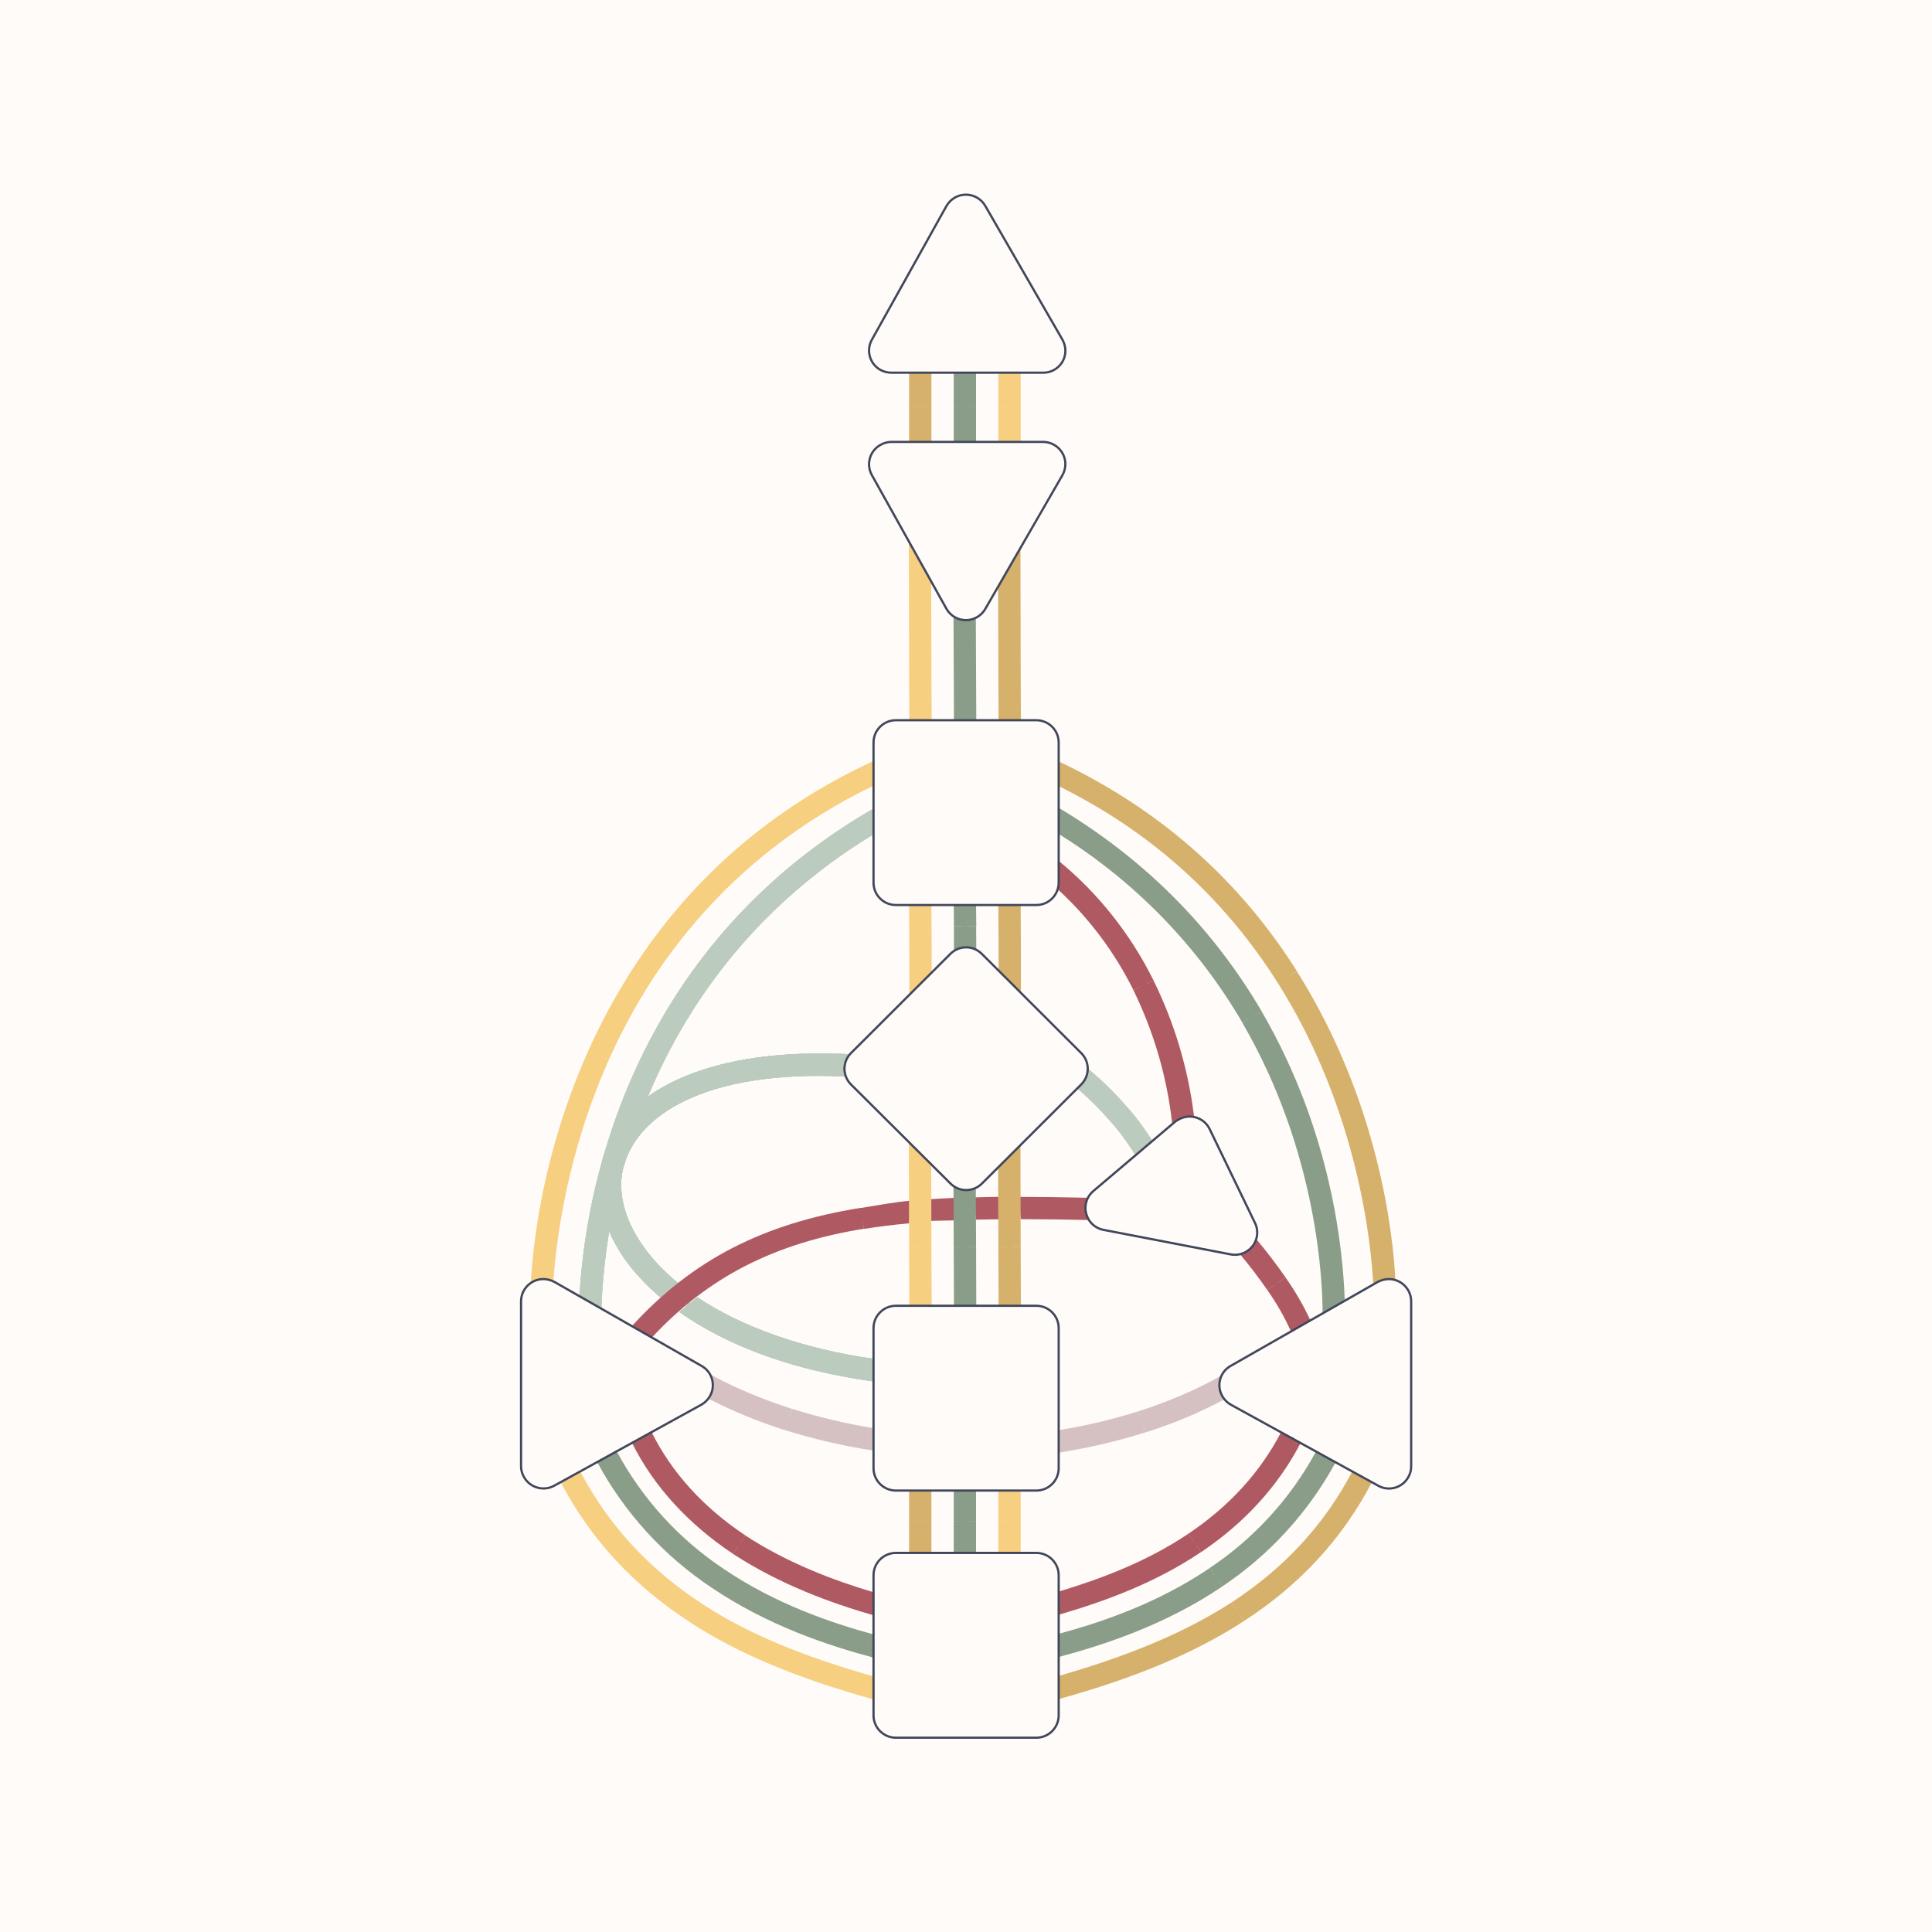 <svg xmlns="http://www.w3.org/2000/svg" xmlns:xlink="http://www.w3.org/1999/xlink" width="500" zoomAndPan="magnify" viewBox="0 0 375 375" height="500" preserveAspectRatio="xMidYMid meet" version="1.0"><defs><clipPath id="dbc7b52a6f"><path d="M 167 298 L 208 298 L 208 337.5 L 167 337.5 Z M 167 298 " clip-rule="nonzero"/></clipPath><clipPath id="c8054eed39"><path d="M 234 245 L 274.168 245 L 274.168 292 L 234 292 Z M 234 245 " clip-rule="nonzero"/></clipPath><clipPath id="a1d7006a3c"><path d="M 100.918 245 L 141 245 L 141 292 L 100.918 292 Z M 100.918 245 " clip-rule="nonzero"/></clipPath><clipPath id="62b09e0753"><path d="M 166 37.5 L 210 37.5 L 210 75 L 166 75 Z M 166 37.5 " clip-rule="nonzero"/></clipPath></defs><rect x="-37.5" width="450" fill="#ffffff" y="-37.5" height="450" fill-opacity="1"/><rect x="-37.5" width="450" fill="#fffbf8" y="-37.5" height="450" fill-opacity="1"/><path fill="#899d89" d="M 205.52 317.121 C 213.836 314.875 224.793 311.16 234.844 304.332 L 237.27 307.918 C 226.223 315.395 214.27 319.281 205.52 321.613 Z M 205.52 317.121 " fill-opacity="1" fill-rule="nonzero"/><path fill="#899d89" d="M 205.477 318.809 C 213.965 316.516 225.312 312.758 235.75 305.672 L 236.359 306.578 C 225.703 313.793 214.094 317.641 205.52 319.93 Z M 205.477 318.809 " fill-opacity="1" fill-rule="nonzero"/><path fill="#899d89" d="M 237.25 307.926 L 234.824 304.332 C 243.445 298.574 250.539 290.805 255.457 281.695 L 259.27 283.77 C 254.008 293.48 246.441 301.773 237.25 307.926 Z M 237.25 307.926 " fill-opacity="1" fill-rule="nonzero"/><path fill="#899d89" d="M 236.348 306.586 L 235.734 305.684 C 244.578 299.789 251.852 291.77 256.887 282.43 L 257.84 282.949 C 252.723 292.445 245.336 300.594 236.348 306.586 Z M 236.348 306.586 " fill-opacity="1" fill-rule="nonzero"/><path fill="#d6b16b" d="M 205.52 325.289 C 219.684 321.227 230.336 316.648 239.043 311.031 L 241.426 314.66 C 232.113 320.707 220.766 325.547 205.562 329.781 Z M 205.52 325.289 " fill-opacity="1" fill-rule="nonzero"/><path fill="#d6b16b" d="M 205.477 326.973 C 220.031 322.824 231.031 318.246 239.953 312.414 L 240.559 313.32 C 231.508 319.195 220.332 323.863 205.562 328.051 Z M 205.477 326.973 " fill-opacity="1" fill-rule="nonzero"/><path fill="#d6b16b" d="M 241.426 314.66 L 239.027 311.043 C 249.293 304.344 257.02 295.996 262.52 285.539 L 266.332 287.613 C 260.527 298.719 252.34 307.574 241.426 314.66 Z M 241.426 314.66 " fill-opacity="1" fill-rule="nonzero"/><path fill="#d6b16b" d="M 240.543 313.328 L 239.941 312.418 C 250.465 305.594 258.359 297.031 263.949 286.359 L 264.902 286.879 C 259.227 297.68 251.199 306.371 240.543 313.328 Z M 240.543 313.328 " fill-opacity="1" fill-rule="nonzero"/><path fill="#af5a62" d="M 205.52 308.914 C 213.707 306.449 222.586 303.125 230.684 297.68 L 233.109 301.266 C 224.188 307.273 214.441 310.812 205.562 313.406 Z M 205.52 308.914 " fill-opacity="1" fill-rule="nonzero"/><path fill="#af5a62" d="M 205.562 310.598 C 214.008 308.094 223.191 304.68 231.594 299.02 L 232.199 299.926 C 223.582 305.715 214.141 309.215 205.52 311.723 Z M 205.562 310.598 " fill-opacity="1" fill-rule="nonzero"/><path fill="#af5a62" d="M 233.102 301.281 L 230.668 297.688 C 238.594 292.375 244.672 285.711 248.703 277.895 L 252.512 279.965 C 248.141 288.391 241.594 295.582 233.102 301.285 Z M 233.102 301.281 " fill-opacity="1" fill-rule="nonzero"/><path fill="#af5a62" d="M 232.188 299.934 L 231.574 299.031 C 239.719 293.543 245.93 286.75 250.086 278.715 L 251.129 279.059 C 246.883 287.312 240.547 294.316 232.188 299.934 Z M 232.188 299.934 " fill-opacity="1" fill-rule="nonzero"/><path fill="#f7cf81" d="M 169.57 329.867 C 154.41 325.633 143.367 320.977 134.055 314.973 L 136.438 311.418 C 145.098 317.035 155.406 321.355 169.484 325.375 Z M 169.57 329.867 " fill-opacity="1" fill-rule="nonzero"/><path fill="#f7cf81" d="M 169.57 328.184 C 154.801 323.992 144.059 319.496 134.965 313.621 L 135.57 312.715 C 144.492 318.461 155.062 322.91 169.527 327.059 Z M 169.57 328.184 " fill-opacity="1" fill-rule="nonzero"/><path fill="#f7cf81" d="M 134.117 314.988 C 123.074 307.859 114.738 298.934 108.805 287.656 L 112.613 285.582 C 118.203 296.211 126.094 304.691 136.488 311.434 Z M 134.117 314.988 " fill-opacity="1" fill-rule="nonzero"/><path fill="#f7cf81" d="M 135.008 313.652 C 124.223 306.695 116.035 297.938 110.23 286.922 L 111.141 286.359 C 116.902 297.25 124.961 305.875 135.613 312.746 Z M 135.008 313.652 " fill-opacity="1" fill-rule="nonzero"/><path fill="#899d89" d="M 169.57 321.746 C 160.906 319.453 149.082 315.566 138.082 308.137 L 140.508 304.551 C 150.512 311.332 161.34 315.004 169.57 317.25 Z M 169.57 321.746 " fill-opacity="1" fill-rule="nonzero"/><path fill="#899d89" d="M 169.527 320.059 C 160.996 317.77 149.602 313.969 138.992 306.797 L 139.598 305.887 C 149.949 312.887 161.125 316.645 169.527 318.938 Z M 169.527 320.059 " fill-opacity="1" fill-rule="nonzero"/><path fill="#899d89" d="M 138.121 308.16 C 128.832 301.98 121.176 293.586 115.906 283.77 L 119.676 281.652 C 124.617 290.871 131.805 298.781 140.535 304.566 Z M 138.121 308.16 " fill-opacity="1" fill-rule="nonzero"/><path fill="#899d89" d="M 139.023 306.816 C 129.961 300.785 122.496 292.605 117.336 283.035 L 118.246 282.473 C 123.336 291.914 130.703 299.945 139.633 305.91 Z M 139.023 306.816 " fill-opacity="1" fill-rule="nonzero"/><path fill="#af5a62" d="M 169.57 313.535 C 161.602 311.246 151.465 307.617 142.285 301.613 L 144.664 298.027 C 152.895 303.426 162.078 306.84 169.527 309.043 Z M 169.57 313.535 " fill-opacity="1" fill-rule="nonzero"/><path fill="#af5a62" d="M 169.57 311.852 C 161.816 309.562 152.012 306.051 143.176 300.262 L 143.781 299.355 C 152.359 305.012 161.902 308.48 169.527 310.727 Z M 169.57 311.852 " fill-opacity="1" fill-rule="nonzero"/><path fill="#af5a62" d="M 142.305 301.621 C 133.512 295.746 126.906 288.52 122.664 280.055 L 126.477 277.98 C 130.371 285.801 136.465 292.551 144.691 298.035 Z M 142.305 301.621 " fill-opacity="1" fill-rule="nonzero"/><path fill="#af5a62" d="M 143.199 300.277 C 134.578 294.574 128.207 287.527 124.094 279.273 L 125.043 278.801 C 129.074 286.836 135.359 293.75 143.805 299.367 Z M 143.199 300.277 " fill-opacity="1" fill-rule="nonzero"/><path fill="#d6c1c2" d="M 169.57 281.566 C 163.746 280.676 158 279.348 152.375 277.59 L 153.676 273.441 C 158.863 275.051 164.16 276.336 169.527 277.199 Z M 169.57 281.566 " fill-opacity="1" fill-rule="nonzero"/><path fill="#d6c1c2" d="M 169.527 279.879 C 163.883 279.008 158.316 277.723 152.863 276.035 L 153.184 275.004 C 158.531 276.645 163.957 277.895 169.484 278.758 Z M 169.527 279.879 " fill-opacity="1" fill-rule="nonzero"/><path fill="#d6c1c2" d="M 152.391 277.602 C 147.25 275.977 142.234 273.91 137.434 271.453 C 137.832 270.879 138.125 270.234 138.301 269.555 C 138.559 268.43 137.867 266.746 137.867 266.746 C 140.293 268.129 145.719 270.891 153.691 273.441 Z M 152.391 277.602 " fill-opacity="1" fill-rule="nonzero"/><path fill="#d6c1c2" d="M 152.879 276.039 C 147.82 274.465 142.922 272.453 138.211 270.027 L 138.43 268.906 C 143.184 271.352 148.098 273.398 153.199 275.008 Z M 152.879 276.039 " fill-opacity="1" fill-rule="nonzero"/><path fill="#f7cf81" d="M 193.781 295.27 L 198.113 295.27 L 198.113 301.352 L 193.781 301.352 Z M 193.781 295.27 " fill-opacity="1" fill-rule="nonzero"/><path fill="#f7cf81" d="M 195.43 295.27 L 196.512 295.27 L 196.512 301.395 L 195.43 301.395 Z M 195.43 295.27 " fill-opacity="1" fill-rule="nonzero"/><path fill="#f7cf81" d="M 193.781 289.211 L 198.113 289.211 L 198.113 295.32 L 193.781 295.32 Z M 193.781 289.211 " fill-opacity="1" fill-rule="nonzero"/><path fill="#f7cf81" d="M 195.43 289.211 L 196.512 289.211 L 196.512 295.32 L 195.43 295.32 Z M 195.43 289.211 " fill-opacity="1" fill-rule="nonzero"/><path fill="#899d89" d="M 185.121 295.27 L 189.449 295.27 L 189.449 301.309 L 185.121 301.309 Z M 185.121 295.27 " fill-opacity="1" fill-rule="nonzero"/><path fill="#899d89" d="M 186.723 295.27 L 187.805 295.27 L 187.805 301.352 L 186.723 301.352 Z M 186.723 295.27 " fill-opacity="1" fill-rule="nonzero"/><path fill="#899d89" d="M 185.121 289.211 L 189.449 289.211 L 189.449 295.32 L 185.121 295.32 Z M 185.121 289.211 " fill-opacity="1" fill-rule="nonzero"/><path fill="#899d89" d="M 186.723 289.211 L 187.805 289.211 L 187.805 295.32 L 186.723 295.32 Z M 186.723 289.211 " fill-opacity="1" fill-rule="nonzero"/><path fill="#d6b16b" d="M 176.457 295.27 L 180.789 295.27 L 180.789 301.352 L 176.457 301.352 Z M 176.457 295.27 " fill-opacity="1" fill-rule="nonzero"/><path fill="#d6b16b" d="M 178.059 295.27 L 179.141 295.27 L 179.141 301.266 L 178.059 301.266 Z M 178.059 295.27 " fill-opacity="1" fill-rule="nonzero"/><path fill="#d6b16b" d="M 176.457 289.254 L 180.789 289.254 L 180.789 295.32 L 176.457 295.32 Z M 176.457 289.254 " fill-opacity="1" fill-rule="nonzero"/><path fill="#d6b16b" d="M 178.059 289.254 L 179.141 289.254 L 179.141 295.32 L 178.059 295.32 Z M 178.059 289.254 " fill-opacity="1" fill-rule="nonzero"/><path fill="#bbcbbe" d="M 112.484 251.496 C 113.004 242.559 114.516 233.648 116.961 225.039 L 121.109 226.242 C 118.559 235.254 117.082 244.559 116.73 253.914 Z M 112.484 251.496 " fill-opacity="1" fill-rule="nonzero"/><path fill="#bbcbbe" d="M 114.086 252.445 C 114.551 243.324 116.031 234.281 118.504 225.484 L 119.543 225.789 C 117.039 234.664 115.559 243.797 115.125 253.008 Z M 114.086 252.445 " fill-opacity="1" fill-rule="nonzero"/><path fill="#bbcbbe" d="M 135.344 251.801 C 144.035 257.613 155.926 261.82 169.613 263.766 L 169.527 268.129 C 158.613 266.617 148.91 263.852 140.594 259.789 C 137.418 258.23 134.492 256.504 131.848 254.641 M 131.676 249.09 C 128.875 246.812 126.527 244.332 124.699 241.688 C 121.059 236.461 119.762 231.102 121.059 226.219 L 116.961 225.039 C 115.312 231.129 116.816 237.93 121.102 244.148 C 122.984 246.855 125.375 249.434 128.207 251.832 " fill-opacity="1" fill-rule="nonzero"/><path fill="#bbcbbe" d="M 133.914 252.828 C 142.906 258.965 155.262 263.379 169.484 265.406 L 169.527 266.531 C 154.945 264.484 142.266 259.914 133.062 253.551 M 130.281 250.102 C 127.484 247.789 125.125 245.277 123.27 242.594 C 119.371 236.977 118.113 231.145 119.543 225.789 L 118.504 225.484 C 117.031 231.102 118.375 237.41 122.402 243.242 C 124.281 245.945 126.656 248.477 129.457 250.816 " fill-opacity="1" fill-rule="nonzero"/><path fill="#bbcbbe" d="M 121.109 226.242 L 116.961 225.039 C 118.824 218.039 124.309 212.48 133.016 208.895 C 141.375 205.438 152.074 204.012 164.848 204.617 L 163.898 206.562 L 164.156 208.938 C 136.262 207.641 123.625 216.824 121.113 226.242 Z M 121.109 226.242 " fill-opacity="1" fill-rule="nonzero"/><path fill="#bbcbbe" d="M 119.543 225.789 L 118.504 225.484 C 122.012 212.395 139.25 205.266 164.027 206.258 L 163.898 207.34 C 135.309 206.129 122.23 215.809 119.543 225.789 Z M 119.543 225.789 " fill-opacity="1" fill-rule="nonzero"/><path fill="#bbcbbe" d="M 121.109 226.242 L 116.961 225.039 C 122.766 204.387 136.566 175.973 169.57 156.922 L 169.57 161.934 C 139.383 180.25 126.57 206.801 121.113 226.242 Z M 121.109 226.242 " fill-opacity="1" fill-rule="nonzero"/><path fill="#bbcbbe" d="M 119.543 225.789 L 118.504 225.484 C 124.18 205.309 137.605 177.527 169.57 158.734 L 169.57 159.988 C 138.344 178.609 125.133 205.914 119.543 225.789 Z M 119.543 225.789 " fill-opacity="1" fill-rule="nonzero"/><path fill="#bbcbbe" d="M 135.344 251.801 C 144.035 257.613 155.926 261.82 169.613 263.766 L 169.527 268.129 C 158.613 266.617 148.91 263.852 140.594 259.789 C 137.418 258.23 134.492 256.504 131.848 254.641 M 131.676 249.09 C 128.875 246.812 126.527 244.332 124.699 241.688 C 121.059 236.461 119.762 231.102 121.059 226.219 L 116.961 225.039 C 115.312 231.129 116.816 237.93 121.102 244.148 C 122.984 246.855 125.375 249.434 128.207 251.832 " fill-opacity="1" fill-rule="nonzero"/><path fill="#bbcbbe" d="M 133.914 252.828 C 142.906 258.965 155.262 263.379 169.484 265.406 L 169.527 266.531 C 154.945 264.484 142.266 259.914 133.062 253.551 M 130.281 250.102 C 127.484 247.789 125.125 245.277 123.27 242.594 C 119.371 236.977 118.113 231.145 119.543 225.789 L 118.504 225.484 C 117.031 231.102 118.375 237.41 122.402 243.242 C 124.281 245.945 126.656 248.477 129.457 250.816 " fill-opacity="1" fill-rule="nonzero"/><path fill="#bbcbbe" d="M 121.109 226.242 L 116.961 225.039 C 118.824 218.039 124.309 212.48 133.016 208.895 C 141.375 205.438 152.074 204.012 164.848 204.617 L 163.898 206.562 L 164.156 208.938 C 136.262 207.641 123.625 216.824 121.113 226.242 Z M 121.109 226.242 " fill-opacity="1" fill-rule="nonzero"/><path fill="#bbcbbe" d="M 119.543 225.789 L 118.504 225.484 C 122.012 212.395 139.25 205.266 164.027 206.258 L 163.898 207.34 C 135.309 206.129 122.23 215.809 119.543 225.789 Z M 119.543 225.789 " fill-opacity="1" fill-rule="nonzero"/><path fill="#bbcbbe" d="M 112.484 251.496 C 113.004 242.559 114.516 233.648 116.961 225.039 L 121.109 226.242 C 118.559 235.254 117.082 244.559 116.73 253.914 Z M 112.484 251.496 " fill-opacity="1" fill-rule="nonzero"/><path fill="#bbcbbe" d="M 114.086 252.445 C 114.551 243.324 116.031 234.281 118.504 225.484 L 119.543 225.789 C 117.039 234.664 115.559 243.797 115.125 253.008 Z M 114.086 252.445 " fill-opacity="1" fill-rule="nonzero"/><path fill="#bbcbbe" d="M 135.344 251.801 C 144.035 257.613 155.926 261.82 169.613 263.766 L 169.527 268.129 C 158.613 266.617 148.91 263.852 140.594 259.789 C 137.418 258.23 134.492 256.504 131.848 254.641 M 131.676 249.09 C 128.875 246.812 126.527 244.332 124.699 241.688 C 121.059 236.461 119.762 231.102 121.059 226.219 L 116.961 225.039 C 115.312 231.129 116.816 237.93 121.102 244.148 C 122.984 246.855 125.375 249.434 128.207 251.832 " fill-opacity="1" fill-rule="nonzero"/><path fill="#bbcbbe" d="M 133.914 252.828 C 142.906 258.965 155.262 263.379 169.484 265.406 L 169.527 266.531 C 154.945 264.484 142.266 259.914 133.062 253.551 M 130.281 250.102 C 127.484 247.789 125.125 245.277 123.27 242.594 C 119.371 236.977 118.113 231.145 119.543 225.789 L 118.504 225.484 C 117.031 231.102 118.375 237.41 122.402 243.242 C 124.281 245.945 126.656 248.477 129.457 250.816 " fill-opacity="1" fill-rule="nonzero"/><path fill="#bbcbbe" d="M 112.484 251.496 C 113.004 242.559 114.516 233.648 116.961 225.039 L 121.109 226.242 C 118.559 235.254 117.082 244.559 116.73 253.914 Z M 112.484 251.496 " fill-opacity="1" fill-rule="nonzero"/><path fill="#bbcbbe" d="M 114.086 252.445 C 114.551 243.324 116.031 234.281 118.504 225.484 L 119.543 225.789 C 117.039 234.664 115.559 243.797 115.125 253.008 Z M 114.086 252.445 " fill-opacity="1" fill-rule="nonzero"/><path fill="#bbcbbe" d="M 121.109 226.242 L 116.961 225.039 C 118.824 218.039 124.309 212.48 133.016 208.895 C 141.375 205.438 152.074 204.012 164.848 204.617 L 163.898 206.562 L 164.156 208.938 C 136.262 207.641 123.625 216.824 121.113 226.242 Z M 121.109 226.242 " fill-opacity="1" fill-rule="nonzero"/><path fill="#bbcbbe" d="M 119.543 225.789 L 118.504 225.484 C 122.012 212.395 139.25 205.266 164.027 206.258 L 163.898 207.34 C 135.309 206.129 122.23 215.809 119.543 225.789 Z M 119.543 225.789 " fill-opacity="1" fill-rule="nonzero"/><path fill="#bbcbbe" d="M 121.109 226.242 L 116.961 225.039 C 118.824 218.039 124.309 212.48 133.016 208.895 C 141.375 205.438 152.074 204.012 164.848 204.617 L 163.898 206.562 L 164.156 208.938 C 136.262 207.641 123.625 216.824 121.113 226.242 Z M 121.109 226.242 " fill-opacity="1" fill-rule="nonzero"/><path fill="#bbcbbe" d="M 119.543 225.789 L 118.504 225.484 C 122.012 212.395 139.25 205.266 164.027 206.258 L 163.898 207.34 C 135.309 206.129 122.23 215.809 119.543 225.789 Z M 119.543 225.789 " fill-opacity="1" fill-rule="nonzero"/><path fill="#bbcbbe" d="M 135.344 251.801 C 144.035 257.613 155.926 261.82 169.613 263.766 L 169.527 268.129 C 158.613 266.617 148.91 263.852 140.594 259.789 C 137.418 258.23 134.492 256.504 131.848 254.641 M 131.676 249.09 C 128.875 246.812 126.527 244.332 124.699 241.688 C 121.059 236.461 119.762 231.102 121.059 226.219 L 116.961 225.039 C 115.312 231.129 116.816 237.93 121.102 244.148 C 122.984 246.855 125.375 249.434 128.207 251.832 " fill-opacity="1" fill-rule="nonzero"/><path fill="#bbcbbe" d="M 121.109 226.242 L 116.961 225.039 C 122.766 204.387 136.566 175.973 169.57 156.922 L 169.57 161.934 C 139.383 180.25 126.57 206.801 121.113 226.242 Z M 121.109 226.242 " fill-opacity="1" fill-rule="nonzero"/><path fill="#bbcbbe" d="M 133.914 252.828 C 142.906 258.965 155.262 263.379 169.484 265.406 L 169.527 266.531 C 154.945 264.484 142.266 259.914 133.062 253.551 M 130.281 250.102 C 127.484 247.789 125.125 245.277 123.27 242.594 C 119.371 236.977 118.113 231.145 119.543 225.789 L 118.504 225.484 C 117.031 231.102 118.375 237.41 122.402 243.242 C 124.281 245.945 126.656 248.477 129.457 250.816 " fill-opacity="1" fill-rule="nonzero"/><path fill="#bbcbbe" d="M 119.543 225.789 L 118.504 225.484 C 124.18 205.309 137.605 177.527 169.57 158.734 L 169.57 159.988 C 138.344 178.609 125.133 205.914 119.543 225.789 Z M 119.543 225.789 " fill-opacity="1" fill-rule="nonzero"/><path fill="#d6c1c2" d="M 205.562 277.59 C 210.801 276.723 215.926 275.527 220.98 273.918 L 222.324 278.023 C 216.844 279.758 211.242 281.043 205.562 281.953 Z M 205.562 277.59 " fill-opacity="1" fill-rule="nonzero"/><path fill="#d6c1c2" d="M 205.562 279.23 C 210.977 278.352 216.25 277.09 221.48 275.438 L 221.82 276.477 C 216.477 278.164 211.094 279.453 205.562 280.355 Z M 205.562 279.23 " fill-opacity="1" fill-rule="nonzero"/><path fill="#d6c1c2" d="M 222.305 278.035 L 220.965 273.93 C 229.453 271.207 235.059 268.172 237.094 266.961 L 236.66 269.34 L 237.699 271.586 C 232.793 274.215 227.625 276.383 222.305 278.035 Z M 222.305 278.035 " fill-opacity="1" fill-rule="nonzero"/><path fill="#d6c1c2" d="M 221.797 276.484 L 221.457 275.445 C 226.727 273.816 231.863 271.664 236.703 269.035 L 236.965 270.117 C 232.141 272.707 227.027 274.852 221.797 276.484 Z M 221.797 276.484 " fill-opacity="1" fill-rule="nonzero"/><path fill="#af5a62" d="M 122.707 257.328 C 134.445 244.496 148.203 237.473 167.047 234.445 L 167.703 238.496 C 150.289 241.305 137.434 247.91 126.562 259.574 Z M 122.707 257.328 " fill-opacity="1" fill-rule="nonzero"/><path fill="#af5a62" d="M 124.137 258.148 C 135.527 245.75 148.953 238.836 167.273 235.855 L 167.449 236.934 C 149.473 239.828 136.305 246.613 125.09 258.711 Z M 124.137 258.148 " fill-opacity="1" fill-rule="nonzero"/><path fill="#af5a62" d="M 197.785 232.309 C 201.875 232.32 206.562 232.375 211.148 232.484 L 210.676 234.473 L 211.41 236.805 C 206.699 236.703 202.281 236.641 198.113 236.637 M 189.453 236.73 C 190.879 236.695 192.336 236.672 193.824 236.656 L 193.781 232.305 C 192.324 232.316 190.379 232.379 188.977 232.414 M 180.375 237 C 181.762 236.91 183.676 236.938 185.121 236.879 L 185.117 232.516 C 183.672 232.574 181.664 232.691 180.27 232.777 M 176.828 233.039 C 173.59 233.332 169.941 234 166.922 234.496 L 167.707 238.531 C 170.523 238.078 173.43 237.719 176.457 237.445 " fill-opacity="1" fill-rule="nonzero"/><path fill="#af5a62" d="M 198.145 233.898 C 202.105 233.906 206.285 233.977 210.719 234.082 C 210.719 234.27 210.734 234.457 210.762 234.645 C 210.785 234.816 210.785 234.992 210.762 235.164 C 206.289 235.066 202.082 235.004 198.094 235.004 M 193.824 233.914 C 192.348 233.926 190.902 233.949 189.48 233.984 L 189.43 235.102 C 190.863 235.062 192.328 235.039 193.824 235.023 M 180.836 235.473 C 182.238 235.383 183.668 235.309 185.125 235.246 L 185.148 235.25 L 185.137 234.129 C 183.676 234.191 182.242 234.266 180.84 234.359 M 176.43 234.699 C 173.262 234.992 170.223 235.371 167.273 235.855 L 167.449 236.934 C 170.344 236.465 173.336 236.098 176.453 235.812 " fill-opacity="1" fill-rule="nonzero"/><path fill="#d6b16b" d="M 193.824 253.352 L 193.785 241.996 L 198.113 241.996 L 198.156 253.309 Z M 193.824 253.352 " fill-opacity="1" fill-rule="nonzero"/><path fill="#d6b16b" d="M 195.43 253.352 L 195.426 241.996 L 196.508 241.996 L 196.508 253.344 Z M 195.43 253.352 " fill-opacity="1" fill-rule="nonzero"/><path fill="#d6b16b" d="M 193.785 242.043 L 193.738 226.531 L 198.07 222.203 L 198.113 242.043 Z M 193.785 242.043 " fill-opacity="1" fill-rule="nonzero"/><path fill="#d6b16b" d="M 195.426 242.043 L 195.426 225.078 L 196.508 223.809 L 196.508 242.043 Z M 195.426 242.043 " fill-opacity="1" fill-rule="nonzero"/><path fill="#899d89" d="M 185.164 253.352 L 185.117 241.996 L 189.457 241.996 L 189.496 253.352 Z M 185.164 253.352 " fill-opacity="1" fill-rule="nonzero"/><path fill="#899d89" d="M 186.727 253.391 L 186.727 241.996 L 187.809 241.996 L 187.809 253.395 Z M 186.727 253.391 " fill-opacity="1" fill-rule="nonzero"/><path fill="#899d89" d="M 185.117 242.047 L 185.078 230.367 L 187.328 231.02 L 189.402 230.551 L 189.457 242.047 Z M 185.117 242.047 " fill-opacity="1" fill-rule="nonzero"/><path fill="#899d89" d="M 186.727 242.047 L 186.727 230.91 L 187.809 230.949 L 187.809 242.047 Z M 186.727 242.047 " fill-opacity="1" fill-rule="nonzero"/><path fill="#f7cf81" d="M 176.5 253.395 L 176.457 241.996 L 180.789 241.996 L 180.832 253.395 Z M 176.5 253.395 " fill-opacity="1" fill-rule="nonzero"/><path fill="#f7cf81" d="M 178.055 241.996 L 179.148 241.996 L 179.148 253.398 L 178.055 253.398 Z M 178.055 241.996 " fill-opacity="1" fill-rule="nonzero"/><path fill="#f7cf81" d="M 176.457 242.043 L 176.414 221.684 L 180.746 226.016 L 180.789 242.043 Z M 176.457 242.043 " fill-opacity="1" fill-rule="nonzero"/><path fill="#f7cf81" d="M 178.055 242.043 L 178.055 223.207 L 179.148 224.363 L 179.148 242.043 Z M 178.055 242.043 " fill-opacity="1" fill-rule="nonzero"/><path fill="#af5a62" d="M 250.566 258.406 C 249.281 255.574 247.773 252.91 245.973 250.371 L 249.523 247.953 C 251.383 250.598 252.965 253.316 254.332 256.246 Z M 250.566 258.406 " fill-opacity="1" fill-rule="nonzero"/><path fill="#af5a62" d="M 251.992 257.586 C 250.691 254.703 249.172 252.02 247.336 249.445 L 248.203 248.852 C 250.031 251.457 251.605 254.141 252.945 257.023 Z M 251.992 257.586 " fill-opacity="1" fill-rule="nonzero"/><path fill="#af5a62" d="M 245.98 250.383 C 244.332 248.008 242.551 245.66 240.688 243.457 L 242.727 242.422 L 243.852 240.52 C 245.844 242.898 247.762 245.41 249.539 247.957 L 245.98 250.387 Z M 245.98 250.383 " fill-opacity="1" fill-rule="nonzero"/><path fill="#af5a62" d="M 247.344 249.453 C 245.699 247.121 244.023 244.883 242.25 242.723 L 243.027 241.988 C 244.863 244.176 246.613 246.5 248.211 248.863 Z M 247.344 249.453 " fill-opacity="1" fill-rule="nonzero"/><path fill="#bbcbbe" d="M 220.332 224.188 C 218.852 221.781 217.199 219.551 215.309 217.449 L 218.602 214.641 C 220.508 216.766 222.148 218.965 223.668 221.383 Z M 220.332 224.188 " fill-opacity="1" fill-rule="nonzero"/><path fill="#bbcbbe" d="M 221.59 223.109 C 220.09 220.711 218.445 218.492 216.57 216.375 L 217.414 215.652 C 219.312 217.758 220.953 219.969 222.453 222.375 Z M 221.59 223.109 " fill-opacity="1" fill-rule="nonzero"/><path fill="#bbcbbe" d="M 215.324 217.457 C 213.402 215.246 211.297 213.176 209.07 211.27 L 210.586 209.672 L 211.148 207.383 C 213.832 209.59 216.332 212.035 218.609 214.656 Z M 215.324 217.457 " fill-opacity="1" fill-rule="nonzero"/><path fill="#bbcbbe" d="M 216.582 216.387 C 214.629 214.148 212.5 212.043 210.242 210.105 L 210.762 209.113 C 213.129 211.121 215.383 213.332 217.43 215.668 Z M 216.582 216.387 " fill-opacity="1" fill-rule="nonzero"/><path fill="#d6b16b" d="M 198.156 192.605 L 193.824 188.285 L 193.824 184.051 L 198.156 184.051 Z M 198.156 192.605 " fill-opacity="1" fill-rule="nonzero"/><path fill="#d6b16b" d="M 196.508 191.055 L 195.43 189.754 L 195.43 184.051 L 196.508 184.051 Z M 196.508 191.055 " fill-opacity="1" fill-rule="nonzero"/><path fill="#d6b16b" d="M 193.824 184.125 L 193.781 175.629 L 198.113 175.586 L 198.156 184.125 Z M 193.824 184.125 " fill-opacity="1" fill-rule="nonzero"/><path fill="#d6b16b" d="M 195.43 184.121 L 195.426 175.512 L 196.508 175.512 L 196.508 184.121 Z M 195.43 184.121 " fill-opacity="1" fill-rule="nonzero"/><path fill="#899d89" d="M 189.496 184.34 L 187.371 183.75 L 185.164 184.441 L 185.164 179.781 L 189.469 179.781 Z M 189.496 184.34 " fill-opacity="1" fill-rule="nonzero"/><path fill="#899d89" d="M 186.727 179.781 L 187.809 179.781 L 187.809 183.844 L 186.727 183.84 Z M 186.727 179.781 " fill-opacity="1" fill-rule="nonzero"/><path fill="#899d89" d="M 185.164 179.805 L 185.121 175.633 L 189.453 175.633 L 189.496 179.805 Z M 185.164 179.805 " fill-opacity="1" fill-rule="nonzero"/><path fill="#899d89" d="M 186.727 179.805 L 186.727 175.637 L 187.809 175.652 L 187.809 179.805 Z M 186.727 179.805 " fill-opacity="1" fill-rule="nonzero"/><path fill="#f7cf81" d="M 180.832 188.59 L 176.5 192.91 L 176.5 184.051 L 180.832 184.051 Z M 180.832 188.59 " fill-opacity="1" fill-rule="nonzero"/><path fill="#f7cf81" d="M 179.148 190.254 L 178.055 191.414 L 178.055 184.051 L 179.148 184.051 Z M 179.148 190.254 " fill-opacity="1" fill-rule="nonzero"/><path fill="#f7cf81" d="M 176.5 184.125 L 176.457 175.586 L 180.789 175.586 L 180.832 184.125 Z M 176.5 184.125 " fill-opacity="1" fill-rule="nonzero"/><path fill="#f7cf81" d="M 178.055 184.125 L 178.059 175.629 L 179.141 175.629 L 179.148 184.125 Z M 178.055 184.125 " fill-opacity="1" fill-rule="nonzero"/><path fill="#af5a62" d="M 227.523 218.098 C 226.523 209.09 223.977 200.32 219.984 192.176 L 223.883 190.273 C 227.98 198.586 230.645 207.523 231.766 216.715 L 229.559 216.887 Z M 227.523 218.098 " fill-opacity="1" fill-rule="nonzero"/><path fill="#af5a62" d="M 229.039 217.059 C 227.965 208.156 225.41 199.512 221.465 191.453 L 222.457 190.969 C 226.422 199.07 228.965 207.77 230.078 216.715 Z M 229.039 217.059 " fill-opacity="1" fill-rule="nonzero"/><path fill="#af5a62" d="M 220 192.188 C 216.355 184.828 211.363 178.156 205.305 172.605 L 205.52 167.117 C 213.211 173.426 219.477 181.387 223.895 190.285 Z M 220 192.188 " fill-opacity="1" fill-rule="nonzero"/><path fill="#af5a62" d="M 221.469 191.469 C 217.637 183.551 212.219 176.469 205.562 170.703 L 205.562 169.277 C 212.645 175.254 218.406 182.66 222.461 190.984 Z M 221.469 191.469 " fill-opacity="1" fill-rule="nonzero"/><path fill="#899d89" d="M 256.715 254.82 C 256.715 249.16 255.848 223.758 241.121 198.484 L 244.891 196.324 C 258.664 220 260.699 243.242 261.004 252.273 Z M 256.715 254.82 " fill-opacity="1" fill-rule="nonzero"/><path fill="#899d89" d="M 258.359 253.871 C 258.23 246.57 256.734 222.09 242.531 197.68 L 243.477 197.133 C 257.422 221.109 259.227 245.102 259.445 253.223 Z M 258.359 253.871 " fill-opacity="1" fill-rule="nonzero"/><path fill="#899d89" d="M 241.148 198.492 C 232.449 183.578 220.203 171.008 205.52 161.891 L 205.562 156.836 C 222.152 166.77 235.383 180.055 244.914 196.344 Z M 241.148 198.492 " fill-opacity="1" fill-rule="nonzero"/><path fill="#899d89" d="M 242.539 197.699 C 233.531 182.273 221.07 169.578 205.52 159.988 L 205.52 158.734 C 221.457 168.457 234.305 181.387 243.488 197.156 Z M 242.539 197.699 " fill-opacity="1" fill-rule="nonzero"/><path fill="#d6b16b" d="M 266.547 249.246 C 266.156 241.988 263.773 215.723 248.051 190.836 L 251.734 188.547 C 267.672 213.82 270.402 239.742 270.836 248.34 L 268.582 248.297 Z M 266.547 249.246 " fill-opacity="1" fill-rule="nonzero"/><path fill="#d6b16b" d="M 268.148 248.426 C 267.629 240.09 264.902 214.426 249.48 189.973 L 250.398 189.387 C 265.82 213.84 268.668 239.613 269.188 248.211 Z M 268.148 248.426 " fill-opacity="1" fill-rule="nonzero"/><path fill="#d6b16b" d="M 248.07 190.875 C 237.633 174.285 223.363 161.414 205.52 152.602 L 205.52 147.805 C 224.969 157.008 240.531 170.699 251.75 188.543 Z M 248.07 190.875 " fill-opacity="1" fill-rule="nonzero"/><path fill="#d6b16b" d="M 249.484 189.98 C 238.746 172.914 223.969 159.73 205.52 150.742 L 205.52 149.531 C 224.359 158.605 239.445 171.984 250.406 189.398 Z M 249.484 189.98 " fill-opacity="1" fill-rule="nonzero"/><path fill="#f7cf81" d="M 103.043 248.859 C 103.477 240.434 106.16 214.812 121.754 189.711 L 125.434 192.004 C 110.797 215.547 107.98 240.133 107.418 248.602 L 105.164 248.125 Z M 103.043 248.859 " fill-opacity="1" fill-rule="nonzero"/><path fill="#f7cf81" d="M 104.73 248.254 C 105.34 239.355 108.328 214.426 123.141 190.578 L 124.051 191.137 C 109.41 214.727 106.422 239.312 105.816 248.211 Z M 104.73 248.254 " fill-opacity="1" fill-rule="nonzero"/><path fill="#f7cf81" d="M 125.41 192.016 L 121.738 189.734 C 133.301 171.156 149.387 157.008 169.527 147.719 L 169.527 152.512 C 151.031 161.457 136.195 174.777 125.41 192.016 Z M 125.41 192.016 " fill-opacity="1" fill-rule="nonzero"/><path fill="#f7cf81" d="M 124.035 191.16 L 123.125 190.598 C 134.387 172.496 150.035 158.691 169.613 149.531 L 169.613 150.742 C 150.426 159.773 135.078 173.363 124.035 191.16 Z M 124.035 191.16 " fill-opacity="1" fill-rule="nonzero"/><path fill="#d6b16b" d="M 193.824 139.727 L 193.781 129.613 L 198.113 129.613 L 198.156 139.727 Z M 193.824 139.727 " fill-opacity="1" fill-rule="nonzero"/><path fill="#d6b16b" d="M 195.43 139.727 L 195.43 129.613 L 196.512 129.613 L 196.555 139.727 Z M 195.43 139.727 " fill-opacity="1" fill-rule="nonzero"/><path fill="#d6b16b" d="M 193.781 129.812 L 193.738 113.953 L 198.07 106.586 L 198.113 129.812 Z M 193.781 129.812 " fill-opacity="1" fill-rule="nonzero"/><path fill="#d6b16b" d="M 195.43 129.812 L 195.426 110.922 L 196.508 109.176 L 196.512 129.812 Z M 195.43 129.812 " fill-opacity="1" fill-rule="nonzero"/><path fill="#899d89" d="M 185.164 139.855 L 185.121 129.746 L 189.449 129.746 L 189.496 139.855 Z M 185.164 139.855 " fill-opacity="1" fill-rule="nonzero"/><path fill="#899d89" d="M 186.727 139.684 L 186.727 129.746 L 187.809 129.746 L 187.809 139.691 Z M 186.727 139.684 " fill-opacity="1" fill-rule="nonzero"/><path fill="#899d89" d="M 185.121 129.812 L 185.078 119.809 L 187.328 120.461 L 189.406 119.809 L 189.449 129.812 Z M 185.121 129.812 " fill-opacity="1" fill-rule="nonzero"/><path fill="#899d89" d="M 186.727 129.812 L 186.727 120.328 L 187.809 120.328 L 187.809 129.812 Z M 186.727 129.812 " fill-opacity="1" fill-rule="nonzero"/><path fill="#f7cf81" d="M 176.5 139.77 L 176.457 129.758 L 180.789 129.758 L 180.832 139.77 Z M 176.5 139.77 " fill-opacity="1" fill-rule="nonzero"/><path fill="#f7cf81" d="M 178.055 139.73 L 178.055 129.758 L 179.148 129.758 L 179.148 139.742 Z M 178.055 139.73 " fill-opacity="1" fill-rule="nonzero"/><path fill="#f7cf81" d="M 176.457 129.812 L 176.414 105.203 L 180.746 113.004 L 180.789 129.812 Z M 176.457 129.812 " fill-opacity="1" fill-rule="nonzero"/><path fill="#f7cf81" d="M 178.059 129.812 L 178.055 108.23 L 179.148 109.98 L 179.141 129.812 Z M 178.059 129.812 " fill-opacity="1" fill-rule="nonzero"/><path fill="#f7cf81" d="M 193.781 78.922 L 198.113 78.922 L 198.113 85.762 L 193.781 85.762 Z M 193.781 78.922 " fill-opacity="1" fill-rule="nonzero"/><path fill="#f7cf81" d="M 195.43 78.922 L 196.512 78.922 L 196.512 85.762 L 195.43 85.762 Z M 195.43 78.922 " fill-opacity="1" fill-rule="nonzero"/><path fill="#f7cf81" d="M 193.781 72.371 L 198.113 72.371 L 198.113 78.98 L 193.781 78.98 Z M 193.781 72.371 " fill-opacity="1" fill-rule="nonzero"/><path fill="#f7cf81" d="M 195.43 72.281 L 196.512 72.281 L 196.512 78.98 L 195.43 78.98 Z M 195.43 72.281 " fill-opacity="1" fill-rule="nonzero"/><path fill="#899d89" d="M 185.121 78.922 L 189.449 78.922 L 189.449 85.762 L 185.121 85.762 Z M 185.121 78.922 " fill-opacity="1" fill-rule="nonzero"/><path fill="#899d89" d="M 186.723 78.922 L 187.805 78.922 L 187.805 85.762 L 186.723 85.762 Z M 186.723 78.922 " fill-opacity="1" fill-rule="nonzero"/><path fill="#899d89" d="M 185.121 72.281 L 189.449 72.281 L 189.449 78.98 L 185.121 78.98 Z M 185.121 72.281 " fill-opacity="1" fill-rule="nonzero"/><path fill="#899d89" d="M 186.723 72.328 L 187.805 72.328 L 187.805 78.98 L 186.699 78.98 Z M 186.723 72.328 " fill-opacity="1" fill-rule="nonzero"/><path fill="#d6b16b" d="M 176.457 78.922 L 180.789 78.922 L 180.789 85.762 L 176.457 85.762 Z M 176.457 78.922 " fill-opacity="1" fill-rule="nonzero"/><path fill="#d6b16b" d="M 176.457 72.328 L 180.789 72.328 L 180.789 78.98 L 176.457 78.98 Z M 176.457 72.328 " fill-opacity="1" fill-rule="nonzero"/><g clip-path="url(#dbc7b52a6f)"><path stroke-linecap="butt" transform="matrix(0.433, 0, 0, 0.433, 100.92, 37.572)" fill="none" stroke-linejoin="miter" d="M 241.5 619.327 L 241.5 682.204 C 241.482 687.709 237.018 692.166 231.499 692.185 L 168.502 692.185 C 162.983 692.166 158.519 687.709 158.501 682.204 L 158.501 619.327 C 158.519 613.823 162.983 609.365 168.502 609.347 L 231.499 609.347 C 237.018 609.365 241.482 613.823 241.5 619.327 Z M 241.5 619.327 " stroke="#41475b" stroke-width="1" stroke-opacity="1" stroke-miterlimit="4"/></g><g clip-path="url(#c8054eed39)"><path stroke-linecap="butt" transform="matrix(0.433, 0, 0, 0.433, 100.92, 37.572)" fill="none" stroke-linejoin="miter" d="M 384.502 487.889 L 318.602 525.517 C 313.84 528.17 312.118 534.198 314.787 538.945 L 314.904 539.188 C 315.833 540.776 317.177 542.094 318.8 542.978 L 384.701 579.208 C 389.445 581.888 395.478 580.219 398.166 575.481 C 398.175 575.463 398.184 575.436 398.202 575.418 C 399.068 573.938 399.519 572.242 399.5 570.527 L 399.5 496.57 C 399.482 491.065 395.018 486.607 389.499 486.589 C 387.758 486.616 386.044 487.068 384.502 487.889 Z M 384.502 487.889 " stroke="#41475b" stroke-width="1" stroke-opacity="1" stroke-miterlimit="4"/></g><g clip-path="url(#a1d7006a3c)"><path stroke-linecap="butt" transform="matrix(0.433, 0, 0, 0.433, 100.92, 37.572)" fill="none" stroke-linejoin="miter" d="M 15.499 487.889 L 81.399 525.517 C 86.161 528.17 87.893 534.198 85.223 538.954 L 85.097 539.188 C 84.168 540.776 82.824 542.094 81.201 542.978 L 15.4 579.208 C 10.566 581.87 4.487 580.129 1.799 575.319 C 0.933 573.83 0.483 572.143 0.501 570.428 L 0.501 496.57 C 0.519 491.065 4.983 486.607 10.502 486.589 C 12.252 486.616 13.966 487.068 15.499 487.889 Z M 15.499 487.889 " stroke="#41475b" stroke-width="1" stroke-opacity="1" stroke-miterlimit="4"/></g><path stroke-linecap="butt" transform="matrix(0.433, 0, 0, 0.433, 100.92, 37.572)" fill="none" stroke-linejoin="miter" d="M 241.5 508.544 L 241.5 571.421 C 241.482 576.925 237.018 581.383 231.499 581.401 L 168.502 581.401 C 162.983 581.383 158.519 576.925 158.501 571.421 L 158.501 508.544 C 158.519 503.039 162.983 498.582 168.502 498.564 L 231.499 498.564 C 237.018 498.582 241.482 503.039 241.5 508.544 Z M 241.5 508.544 " stroke="#41475b" stroke-width="1" stroke-opacity="1" stroke-miterlimit="4"/><path stroke-linecap="butt" transform="matrix(0.433, 0, 0, 0.433, 100.92, 37.572)" fill="none" stroke-linejoin="miter" d="M 293.602 416.124 L 257.004 447.165 C 252.801 450.729 252.296 457.019 255.876 461.206 C 257.346 462.938 259.367 464.111 261.603 464.536 L 318.503 475.508 C 323.914 476.6 329.19 473.117 330.299 467.721 C 330.741 465.6 330.453 463.389 329.497 461.44 L 309.204 419.417 C 306.86 414.472 300.943 412.352 295.983 414.689 C 295.956 414.698 294.269 415.564 293.602 416.124 Z M 293.602 416.124 " stroke="#41475b" stroke-width="1" stroke-opacity="1" stroke-miterlimit="4"/><path stroke-linecap="butt" transform="matrix(0.433, 0, 0, 0.433, 100.92, 37.572)" fill="none" stroke-linejoin="miter" d="M 207.103 340.875 L 251.601 385.29 C 255.498 389.161 255.498 395.459 251.62 399.34 C 251.611 399.349 251.611 399.358 251.601 399.358 L 207.103 443.772 C 203.216 447.661 196.912 447.67 193.015 443.79 C 193.015 443.781 193.006 443.781 192.997 443.772 L 148.4 399.358 C 144.503 395.486 144.503 389.188 148.382 385.308 C 148.391 385.299 148.4 385.29 148.4 385.29 L 192.898 340.875 C 196.722 336.977 202.972 336.887 206.904 340.677 Z M 207.103 340.875 " stroke="#41475b" stroke-width="1" stroke-opacity="1" stroke-miterlimit="4"/><path stroke-linecap="butt" transform="matrix(0.433, 0, 0, 0.433, 100.92, 37.572)" fill="none" stroke-linejoin="miter" d="M 241.5 246.064 L 241.5 308.94 C 241.482 314.445 237.018 318.903 231.499 318.921 L 168.502 318.921 C 162.983 318.903 158.519 314.445 158.501 308.94 L 158.501 246.064 C 158.519 240.559 162.983 236.101 168.502 236.083 L 231.499 236.083 C 237.018 236.101 241.482 240.559 241.5 246.064 Z M 241.5 246.064 " stroke="#41475b" stroke-width="1" stroke-opacity="1" stroke-miterlimit="4"/><path stroke-linecap="butt" transform="matrix(0.433, 0, 0, 0.433, 100.92, 37.572)" fill="none" stroke-linejoin="miter" d="M 243.205 126.193 L 208.6 186.182 C 205.849 190.974 199.734 192.634 194.927 189.882 C 193.313 188.962 191.987 187.608 191.103 185.975 L 157.698 126.094 C 155.119 121.347 156.805 115.41 161.504 112.721 C 161.603 112.721 161.603 112.622 161.702 112.622 C 163.19 111.755 164.877 111.304 166.599 111.322 L 234.502 111.322 C 240.021 111.34 244.486 115.798 244.504 121.302 C 244.477 123.017 244.026 124.695 243.205 126.193 Z M 243.205 126.193 " stroke="#41475b" stroke-width="1" stroke-opacity="1" stroke-miterlimit="4"/><g clip-path="url(#62b09e0753)"><path stroke-linecap="butt" transform="matrix(0.433, 0, 0, 0.433, 100.92, 37.572)" fill="none" stroke-linejoin="miter" d="M 243.205 65.518 L 208.6 5.529 C 205.849 0.737 199.734 -0.923 194.927 1.82 C 193.313 2.749 191.987 4.103 191.103 5.736 L 157.698 65.617 C 155.119 70.364 156.805 76.301 161.504 78.99 C 161.603 78.99 161.603 79.09 161.702 79.09 C 163.172 79.884 164.823 80.29 166.5 80.29 L 234.403 80.29 C 239.85 80.416 244.368 76.121 244.495 70.689 C 244.495 70.662 244.504 70.634 244.504 70.607 L 244.504 70.409 C 244.477 68.694 244.026 67.016 243.205 65.518 Z M 243.205 65.518 " stroke="#41475b" stroke-width="1" stroke-opacity="1" stroke-miterlimit="4"/></g></svg>
